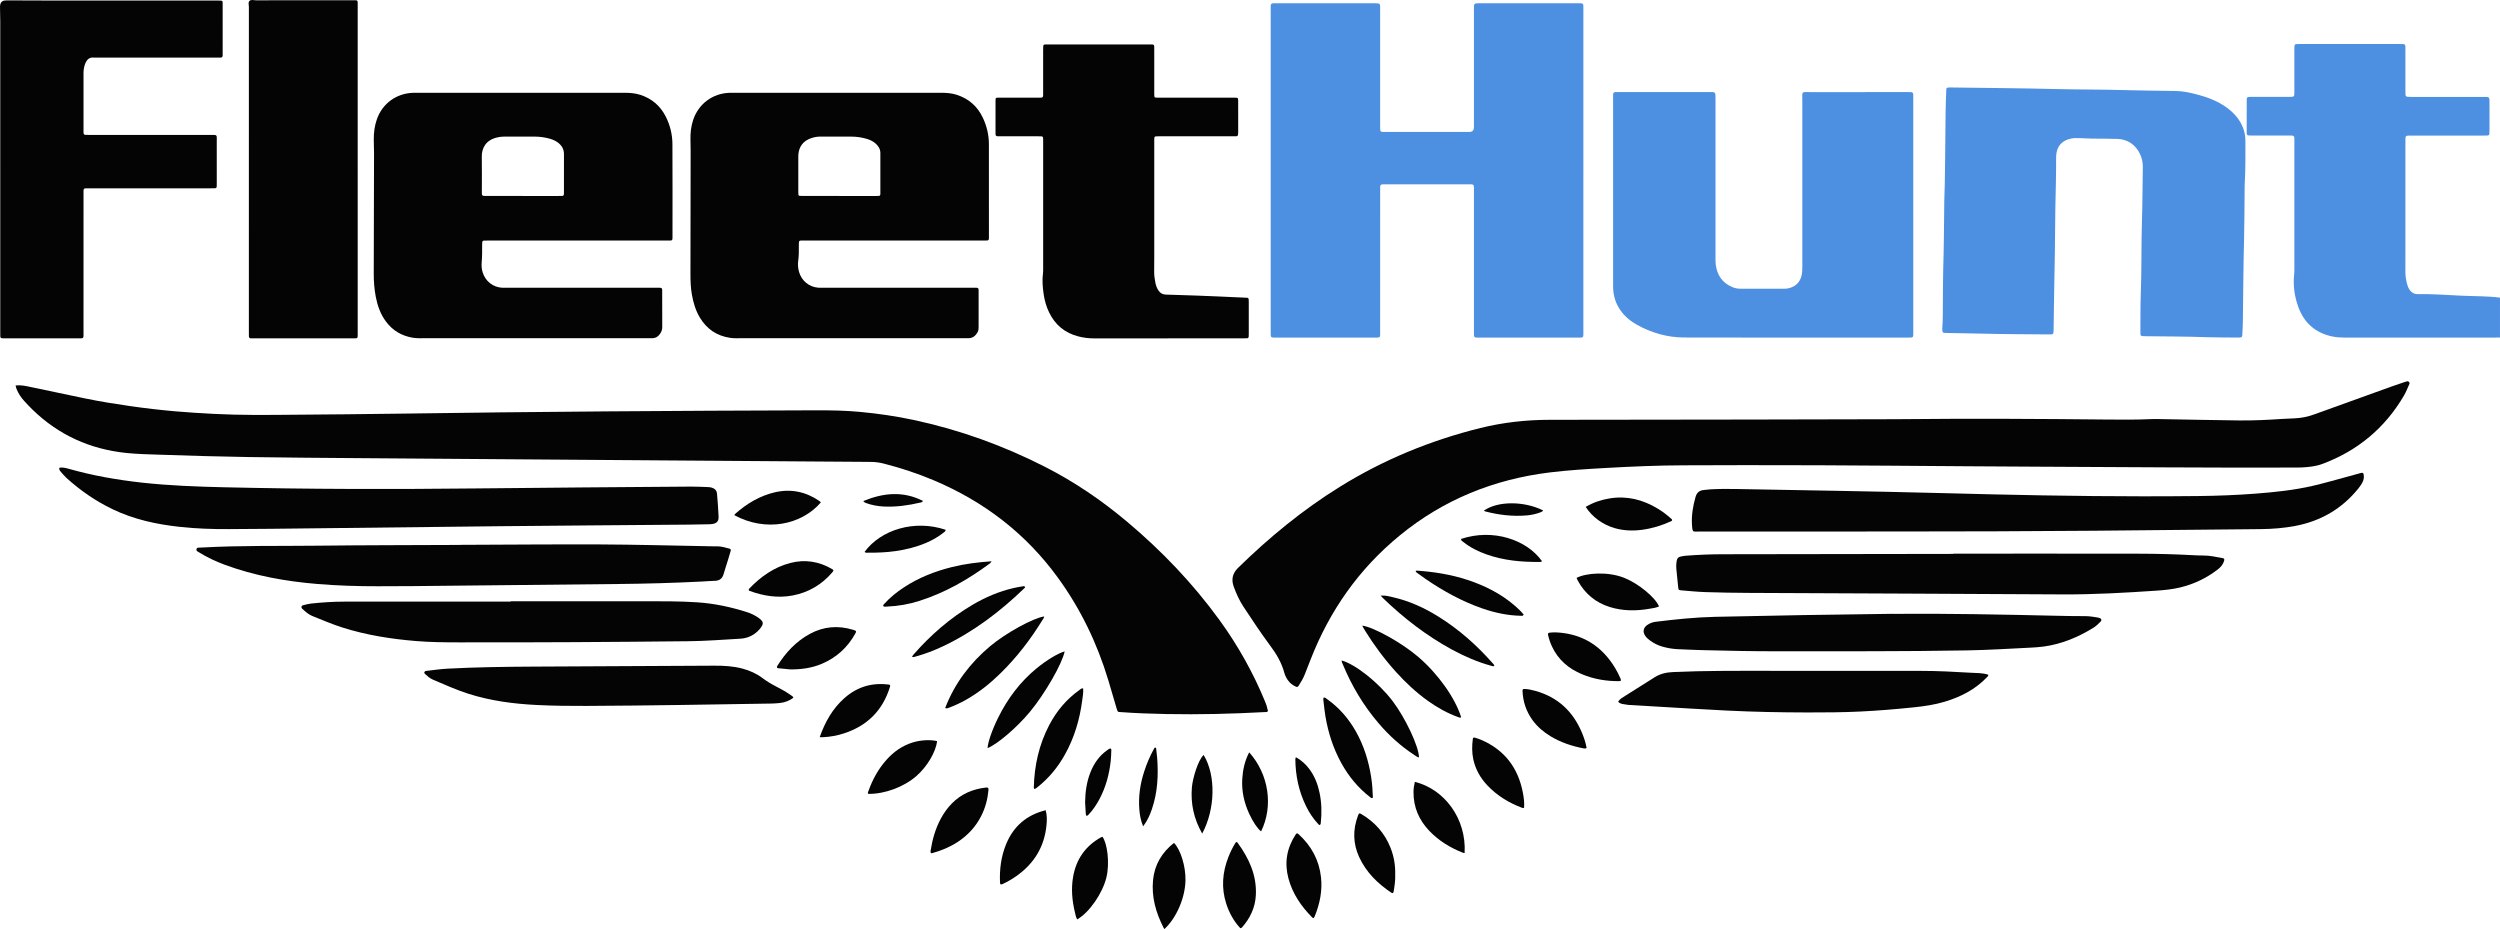 <?xml version="1.0" encoding="UTF-8"?>
<svg id="Layer_1_Image" data-name="Layer 1 Image" xmlns="http://www.w3.org/2000/svg" viewBox="0 0 2102.65 781.42">
  <defs>
    <style>
      .cls-1 {
        fill: #040404;
      }

      .cls-1, .cls-2 {
        stroke-width: 0px;
      }

      .cls-2 {
        fill: #4d90e1;
      }
    </style>
  </defs>
  <path class="cls-2" d="M2102.65,283.86c-1.76.03-3.52.08-5.28.08-41.6,0-83.2,0-124.8,0-3.68,0-7.32-.18-10.96-.94-14.22-2.99-23.75-11.41-28.64-24.93-3.18-8.8-4.46-17.96-3.45-27.36.19-1.74.18-3.51.18-5.27,0-35.37,0-70.73,0-106.1,0-5.83.35-5.34-5.54-5.35-9.6,0-19.2,0-28.8,0-1.28,0-2.56,0-3.84-.04-1.08-.03-1.82-.5-1.89-1.68-.01-.16-.03-.32-.03-.48,0-9.44-.01-18.88.02-28.32,0-1.46.54-1.89,2.11-1.97,1.12-.06,2.24-.03,3.36-.03,9.44,0,18.88,0,28.32,0,1.12,0,2.24.03,3.36-.01,2.51-.09,2.82-.37,2.9-2.69.05-1.28.02-2.56.02-3.84,0-11.2,0-22.4,0-33.6,0-4.34.03-4.31,4.17-4.31,28.32,0,56.64,0,84.96,0,4.31,0,4.28,0,4.28,4.2,0,11.84,0,23.68,0,35.53,0,4.74-.17,4.75,4.73,4.75,20-.02,40,0,60,0,6.35,0,5.99-.37,5.98,5.99,0,7.04,0,14.08,0,21.12,0,1.28-.03,2.56-.09,3.84-.05.93-.65,1.47-1.53,1.52-1.44.08-2.88.07-4.32.07-19.84,0-39.68,0-59.52,0-5.61,0-5.25-.28-5.25,5.17,0,32.48,0,64.97,0,97.45,0,4.16-.06,8.32-.03,12.48.03,3.7.69,7.31,1.76,10.85.47,1.54,1.15,2.99,2.15,4.26,1.57,1.98,3.53,3.16,6.17,3.11,12.49-.22,24.94.77,37.39,1.34,10.69.49,21.44.25,32.09,1.61v33.61Z"/>
  <path class="cls-2" d="M1331.71,143.61c0,44.8,0,89.61,0,134.41,0,6.54.65,5.91-5.9,5.92-26.88.02-53.76.01-80.63,0-5.93,0-5.51.48-5.51-5.36,0-39.2,0-78.41,0-117.61,0-6.55.65-5.92-5.89-5.93-22.4-.02-44.8-.02-67.19,0-6.47,0-5.79-.59-5.79,6.03-.02,38.88,0,77.77-.02,116.65,0,6.93.78,6.22-6.08,6.22-26.72.02-53.44.01-80.15,0-6.35,0-5.81.53-5.81-5.54,0-90.09,0-180.17,0-270.26,0-5.76-.44-5.4,5.49-5.4,26.88,0,53.76,0,80.63,0,6.51,0,5.92-.21,5.92,6.04,0,32.16,0,64.32,0,96.49,0,6.29-.49,5.69,5.66,5.69,22.56.01,45.12,0,67.67,0,.64,0,1.28,0,1.92,0q3.57-.07,3.64-3.87c.02-1.12,0-2.24,0-3.36,0-31.68,0-63.36,0-95.05,0-6.19-.51-5.94,6.03-5.94,26.88,0,53.76,0,80.63,0,5.91,0,5.39-.32,5.39,5.5,0,45.12,0,90.25,0,135.37Z"/>
  <path class="cls-1" d="M13.12,324.19c4.66-.5,8.56.45,12.45,1.26,15.33,3.19,30.64,6.47,45.98,9.65,12.68,2.63,25.47,4.65,38.28,6.5,12.51,1.8,25.06,3.25,37.64,4.35,10.83.95,21.7,1.59,32.56,2.16,22.38,1.18,44.79.91,67.18.71,29.12-.25,58.24-.46,87.35-.89,117.11-1.72,234.22-2.48,351.34-2.83,12.64-.04,25.28.16,37.88,1.37,14.97,1.43,29.85,3.57,44.55,6.72,38.65,8.27,75.54,21.55,110.73,39.52,24.74,12.63,47.59,28.18,68.84,46.05,29.15,24.5,55.3,51.84,77.72,82.68,15.58,21.44,28.43,44.4,38.5,68.92.42,1.03.85,2.07,1.16,3.14.45,1.52.8,3.08,1.17,4.51-.72,1.13-1.74.84-2.62.89-27.65,1.5-55.32,2.19-83,1.65-12.63-.25-25.27-.67-37.88-1.61-2.7-.2-2.82.26-3.84-3.19-2.32-7.81-4.55-15.65-6.9-23.45-9.39-31.19-23.34-60.16-42.52-86.52-27.03-37.16-62.19-64.02-104.4-81.84-13.57-5.72-27.51-10.32-41.78-13.97-3.42-.87-6.89-1.43-10.43-1.46-2.4-.02-4.8-.06-7.2-.07-55.68-.4-111.36-.8-167.03-1.21-84.64-.62-169.27-1.23-253.91-1.88-32-.25-64-.44-95.99-.95-24.95-.4-49.91-1.11-74.85-1.98-9.26-.32-18.54-.49-27.79-1.44-30.5-3.16-56.94-15.03-78.98-36.47-2.52-2.45-4.93-5.03-7.29-7.64-2.59-2.87-4.64-6.11-6.11-9.7-.35-.86-.51-1.8-.84-3Z"/>
  <path class="cls-1" d="M1590.7,352.6c70.31-.71,125.02-.31,179.73.24,13.12.13,26.24.26,39.35-.36,2.71-.13,5.44-.02,8.16.03,21.75.37,43.51.85,65.26,1.11,12,.14,23.99-.46,35.96-1.26,3.67-.24,7.35-.36,11.03-.53,5.46-.26,10.73-1.31,15.9-3.19,22.06-8.04,44.17-15.95,66.26-23.88,3.31-1.19,6.65-2.28,9.98-3.4.75-.25,1.51-.52,2.29-.68,1.1-.22,2.33,1.1,1.88,2.1-1.49,3.36-2.82,6.82-4.66,9.98-15.97,27.26-38.87,46.3-68.42,57.38-5.6,2.1-11.5,2.71-17.42,3.01-2.55.13-5.12.09-7.68.1-70.55.26-141.1-.43-211.65-.72-83.03-.34-166.05-1.44-249.08-1.31-17.12.03-34.24.09-51.35.14-21.92.06-43.82,1.01-65.7,2.24-15.65.88-31.3,1.83-46.86,3.72-47.14,5.75-89.58,22.85-126.45,53.08-34.29,28.11-58.92,63.19-74.98,104.41-1.62,4.17-3.21,8.35-4.89,12.5-1.38,3.42-3.26,6.58-5.26,9.67-.51.79-1.23.96-2.06.6-2.86-1.22-5.22-3.07-6.98-5.66-1.27-1.86-2.27-3.87-2.86-6.04-2.24-8.32-6.49-15.6-11.58-22.45-8.02-10.78-15.42-21.99-22.83-33.2-3.47-5.25-5.98-10.93-8.13-16.78-2.19-5.96-1.09-11.23,3.57-15.79,26.26-25.71,54.51-48.92,85.79-68.31,36.7-22.75,76.15-38.97,118.02-49.35,19.18-4.75,38.68-6.9,58.44-6.92,55.99-.03,111.98-.13,167.98-.22,44.95-.08,89.91-.2,119.27-.27Z"/>
  <path class="cls-1" d="M449.88,284.43c-30.24,0-60.48,0-90.72,0-3.99,0-7.97.29-11.97-.37-9.46-1.58-17.06-6.1-22.73-13.83-4.54-6.19-7.01-13.24-8.43-20.7-1.23-6.46-1.71-13-1.69-19.57.09-33.61.19-67.21.25-100.82,0-3.84-.16-7.67-.22-11.51-.08-5.96.67-11.82,2.66-17.46,4.63-13.09,16.3-21.61,30.21-22.1,1.28-.04,2.56-.01,3.84-.01,58.08,0,116.17,0,174.25-.02,4.51,0,8.95.34,13.26,1.74,9.6,3.12,16.72,9.17,21.3,18.18,3.68,7.25,5.61,15.03,5.66,23.1.15,26.08.06,52.17.06,78.26,0,.48-.01.96-.03,1.44-.02.93-.48,1.49-1.42,1.52-1.44.04-2.88.05-4.32.05-49.12,0-98.24,0-147.37,0-.96,0-1.92,0-2.88,0-3.97-.02-4.09-.24-4.08,3.82.02,4.8.05,9.59-.38,14.39-.25,2.86-.06,5.73.82,8.54,2.31,7.38,8.53,12.4,16.19,12.91,1.43.09,2.88.03,4.32.03,41.6,0,83.2,0,124.81,0,6.5,0,5.64-.62,5.67,5.56.04,9.12-.04,18.24.05,27.37.02,2.2-.6,4.04-1.84,5.8-1.69,2.4-3.86,3.76-6.85,3.69-1.28-.03-2.56,0-3.84,0-31.52,0-63.04,0-94.56,0ZM439.82,164.83c9.74,0,19.48,0,29.22,0,1.28,0,2.55,0,3.83-.06.94-.04,1.39-.62,1.41-1.54.02-.48.03-.96.03-1.44,0-10.7-.03-21.4.02-32.1.02-4.2-1.83-7.34-5.08-9.78-1.94-1.45-4.12-2.44-6.43-3.12-4.31-1.27-8.73-1.89-13.22-1.9-8.46-.01-16.93,0-25.39-.02-2.09,0-4.12.28-6.16.75-9.61,2.22-12.94,9.2-12.83,16.07.16,9.9.04,19.8.04,29.7,0,.8-.04,1.61.13,2.38.08.36.56.85.91.9,1.1.14,2.23.13,3.34.13,10.06,0,20.12,0,30.18,0Z"/>
  <path class="cls-1" d="M715.88,284.43c-30.24,0-60.47,0-90.71-.01-3.67,0-7.32.29-11.01-.26-11.37-1.68-19.87-7.48-25.69-17.32-3.46-5.86-5.34-12.27-6.53-18.92-1.08-6.01-1.24-12.08-1.23-18.17.06-34.4.11-68.8.15-103.2,0-3.04-.07-6.08-.14-9.12-.13-5.64.48-11.18,2.27-16.55,4.54-13.58,16.35-22.38,30.66-22.82.96-.03,1.92,0,2.88,0,58.39,0,116.78,0,175.17-.02,4.35,0,8.64.33,12.79,1.64,10.16,3.21,17.55,9.67,22.1,19.27,3.33,7.02,5.11,14.48,5.13,22.26.06,26.08.03,52.16.02,78.24,0,.64.04,1.31-.13,1.9-.11.36-.59.84-.94.87-1.43.12-2.87.1-4.31.1-49.11,0-98.23,0-147.34,0-.96,0-1.92,0-2.88,0-4.31,0-4.26-.41-4.27,4.06,0,4.31.11,8.61-.52,12.92-.46,3.16-.19,6.37.73,9.5,2.15,7.35,8.38,12.55,15.99,13.16,1.43.11,2.88.05,4.32.05,41.75,0,83.51,0,125.26,0,6.09,0,5.41-.68,5.42,5.32.02,9.12.01,18.24,0,27.36,0,1.59.02,3.13-.83,4.64-1.88,3.36-4.43,5.39-8.47,5.11-1.11-.08-2.24,0-3.36,0-31.52,0-63.03,0-94.55,0ZM705.9,164.83c9.76,0,19.52,0,29.28,0,1.12,0,2.24.03,3.36-.02,1.59-.06,1.89-.33,1.9-2.03.02-11.36,0-22.72,0-34.08,0-3.29-1.57-5.8-3.91-7.91-2.18-1.97-4.78-3.19-7.57-4.01-4.17-1.23-8.43-1.86-12.77-1.87-8.64-.03-17.28,0-25.92-.04-2.76-.01-5.43.44-8.01,1.32-6.58,2.24-10.21,6.86-10.8,13.81-.07.8-.05,1.6-.05,2.4,0,9.6,0,19.2,0,28.8,0,.8,0,1.6.09,2.39.08.71.58,1.12,1.28,1.15,1.28.06,2.56.07,3.83.07,9.76,0,19.52,0,29.28,0Z"/>
  <path class="cls-2" d="M1609.19,180.82v95.52c0,.96,0,1.92,0,2.88,0,4.85.26,4.72-4.71,4.72-62.71,0-125.42.11-188.13-.09-13.94-.05-27.18-3.83-39.43-10.62-5.51-3.05-10.32-6.98-13.99-12.19-3.99-5.66-5.94-11.98-6.19-18.86-.06-1.76-.02-3.52-.02-5.28,0-51.04,0-102.08,0-153.12,0-7.17-.81-6.34,6.43-6.34,24.64-.03,49.27-.01,73.91,0,5.85,0,5.79-.51,5.79,5.7-.01,44.16,0,88.32,0,132.48,0,2.24-.1,4.5.17,6.71,1.08,8.94,5.45,15.55,13.95,19.12,2.09.88,4.26,1.36,6.53,1.36,12.48,0,24.96,0,37.43,0,.96,0,1.93-.06,2.86-.26,5.83-1.21,9.75-4.51,11.33-10.39.67-2.5.73-5.04.73-7.61-.01-46.56-.03-93.12,0-139.68,0-8.6-1.18-7.39,7.29-7.41,26.88-.05,53.75-.02,80.63-.02,5.83,0,5.4-.44,5.4,5.47,0,32.64,0,65.28,0,97.92Z"/>
  <path class="cls-2" d="M1635.23,170.27c.82-20.6.73-47.64,1.12-74.67.09-6.56.34-13.11.56-19.66.06-1.96.4-2.27,2.22-2.35,1.12-.05,2.24-.02,3.36,0,28.63.4,57.26.56,85.88,1.29,19.03.49,38.07.32,57.09.87,14.87.43,29.74.54,44.61.78,6.1.1,12.06,1.44,17.93,2.98,8.86,2.32,17.35,5.56,24.86,11,3.26,2.37,6.18,5.09,8.67,8.24,4.61,5.85,7.03,12.56,7,19.99-.04,11.83.17,23.68-.58,35.5-.1,1.6-.07,3.2-.09,4.8-.14,13.76-.09,27.52-.45,41.28-.62,23.67-.72,47.35-1.04,71.02-.05,3.52-.29,7.03-.48,10.54-.09,1.53-.51,1.92-2.09,1.99-1.12.05-2.24.02-3.36.01-7.84-.07-15.68.02-23.51-.26-17.59-.62-35.18-.64-52.77-.84-.8,0-1.6-.04-2.39-.11-.93-.07-1.46-.65-1.52-1.53-.08-1.28-.06-2.56-.05-3.84.09-9.92-.04-19.85.33-29.76.77-20.79.35-41.59,1-62.38.46-14.71.45-29.43.71-44.14.09-5.44-1.27-10.45-4.36-14.94-4.11-5.95-9.89-9-17.03-9.25-7.03-.25-14.08-.14-21.11-.26-3.67-.06-7.35-.29-11.02-.4-2.23-.07-4.44-.12-6.68.33-7.89,1.59-12.25,6.52-12.68,14.58-.05.96-.03,1.92-.04,2.88-.06,6.72,0,13.44-.2,20.16-.75,25.91-.57,51.83-1.2,77.74-.37,15.03-.43,30.07-.7,45.1-.08,4.31-.09,4.35-4.22,4.31-18.08-.17-36.16-.16-54.23-.63-10.39-.27-20.79-.39-31.18-.59-.8-.01-1.6-.01-2.4-.1-.9-.1-1.42-.69-1.55-1.55-.1-.63-.13-1.28-.08-1.91.66-7.82.38-15.67.51-23.5.16-9.12.02-18.24.31-27.36.52-16.31.64-32.63.87-55.37Z"/>
  <path class="cls-1" d="M.22,143.95c0-42.07,0-84.15,0-126.22,0-3.68-.15-7.35-.2-11.03-.01-.95-.02-1.94.18-2.86C.59,1.94,1.77.74,3.74.45c.79-.11,1.59-.14,2.39-.13,14.23.05,28.47.14,42.7.15,44.15.02,88.29,0,132.44,0,1.28,0,2.56-.03,3.84.01,1.95.06,2.16.24,2.16,2.27.02,14.4.01,28.8.01,43.19,0,.32,0,.64-.03.96-.07.91-.52,1.48-1.46,1.52-1.12.04-2.24.05-3.36.05-33.75,0-67.5,0-101.25,0-.64,0-1.29.06-1.92-.02-3.53-.46-6.15.99-7.8,5.61-.86,2.41-1.22,4.96-1.22,7.54.01,16.32,0,32.63,0,48.95,0,.48-.01.96.03,1.44.08.95.66,1.41,1.56,1.44,1.44.04,2.88.06,4.32.06,33.27,0,66.54,0,99.81.01,7.39,0,6.3-.84,6.34,6.36.05,11.04.01,22.08.01,33.11,0,1.28-.02,2.56-.03,3.84-.01.98-.63,1.47-1.49,1.52-1.43.09-2.88.05-4.32.05-33.59,0-67.18,0-100.77,0-6.15,0-5.44-.57-5.45,5.3-.01,38.39,0,76.79-.02,115.18,0,6.43.73,5.68-5.53,5.69-19.67.02-39.35,0-59.02,0-1.12,0-2.24.03-3.36-.02-1.64-.07-2.02-.4-2.08-1.92-.05-1.44-.02-2.88-.02-4.32,0-44.79,0-89.59,0-134.38Z"/>
  <path class="cls-1" d="M982.26,284.59c-20.8,0-41.59,0-62.39,0-4.34,0-8.61-.55-12.81-1.62-11.4-2.9-19.61-9.67-24.72-20.26-2.31-4.8-3.77-9.87-4.53-15.09-.85-5.86-1.4-11.76-.6-17.69.19-1.42.15-2.87.15-4.31,0-35.36,0-70.71,0-106.07,0-1.12-.02-2.24-.03-3.36-.01-.97-.59-1.47-1.48-1.53-1.28-.08-2.56-.04-3.84-.04-9.76,0-19.52,0-29.27,0-1.28,0-2.56,0-3.84-.04-.92-.02-1.46-.5-1.57-1.43-.04-.32-.04-.64-.04-.96,0-9.28-.01-18.56.01-27.84,0-2.05.14-2.2,2.21-2.2,10.72-.03,21.44,0,32.15-.02,6.35-.02,5.67.75,5.68-5.55.02-11.36,0-22.72,0-34.08,0-1.28,0-2.56.09-3.83.05-.69.52-1.15,1.22-1.24.63-.08,1.28-.06,1.92-.06,28.95,0,57.91,0,86.86,0,.64,0,1.28.02,1.92.05,1,.04,1.39.69,1.42,1.57.05,1.28.03,2.56.03,3.84,0,11.2,0,22.4,0,33.6,0,.96-.02,1.92,0,2.88.06,2.72.11,2.77,2.61,2.83,1.12.03,2.24,0,3.36,0,19.52,0,39.03,0,58.55,0,1.12,0,2.24-.02,3.36,0,2.53.06,2.69.17,2.7,2.75.03,8.96,0,17.92.02,26.88,0,2.83-.8,2.87-2.68,2.85-1.12-.02-2.24,0-3.36,0-19.52,0-39.03,0-58.55,0-1.28,0-2.56-.03-3.84.02-1.9.07-2.11.29-2.16,2.29-.03,1.28-.01,2.56-.01,3.84,0,32,0,64,0,95.99,0,3.84-.02,7.68-.07,11.52-.05,3.22.4,6.39,1.02,9.52.47,2.36,1.28,4.62,2.66,6.63,1.45,2.12,3.39,3.26,6.02,3.33,8.95.25,17.9.51,26.84.86,12.94.51,25.89,1.11,38.83,1.67.96.04,1.92.08,2.87.16.71.06,1.16.48,1.23,1.21.06.63.09,1.27.09,1.91,0,9.28,0,18.56,0,27.84,0,.64-.03,1.28-.1,1.91-.08.73-.56,1.14-1.27,1.17-1.44.06-2.88.08-4.31.08-20.8,0-41.59,0-62.39,0Z"/>
  <path class="cls-1" d="M300.85,142.23c0,45.28,0,90.56,0,135.84,0,1.28.03,2.56,0,3.84-.07,2.49-.2,2.66-2.79,2.66-8.48.03-16.96.01-25.44.01-19.2,0-38.4,0-57.59,0-1.28,0-2.56-.02-3.84,0-1.15.01-1.81-.5-1.85-1.67-.04-1.28-.03-2.56-.03-3.84,0-17.92,0-35.84,0-53.76,0-73.12,0-146.24.02-219.37,0-1.72-.75-3.83.42-5.1,1.36-1.47,3.62-.59,5.47-.59,26.56-.05,53.11-.03,79.67-.03,1.44,0,2.88.03,4.32.01,1.27-.02,1.64.7,1.63,1.82-.01,1.44,0,2.88,0,4.32,0,45.28,0,90.56,0,135.84Z"/>
  <path class="cls-1" d="M1424.09,446.79c-.92-1.59-.9-3.36-1.02-5.1-.55-8.08.76-15.92,2.97-23.67.99-3.47,3.06-5.5,6.7-5.86,1.75-.17,3.49-.45,5.24-.56,7.19-.42,14.38-.47,21.58-.33,27.67.55,55.34.95,83,1.49,30.55.6,61.09,1.15,91.63,1.98,56.13,1.52,112.26,2.66,168.41,2.69,15.36,0,30.71-.07,46.07-.23,16.16-.18,32.31-.79,48.41-2.03,16.1-1.23,32.18-2.9,47.95-6.52,9.02-2.07,17.92-4.68,26.87-7.07,4.63-1.24,9.24-2.55,13.86-3.81,1.43-.39,2,.04,2.25,1.48.43,2.48-.09,4.81-1.3,6.93-.94,1.66-2.05,3.24-3.25,4.73-13.73,16.99-31.44,27.3-52.84,31.4-9.61,1.84-19.33,2.61-29.1,2.71-46.71.49-93.41.95-140.12,1.36-110.85.97-221.7.51-332.56.68-1.58,0-3.2.27-4.77-.29Z"/>
  <path class="cls-1" d="M49.93,393.38c2.54-.43,4.98.11,7.45.8,10.16,2.85,20.41,5.28,30.79,7.18,10.38,1.9,20.81,3.42,31.3,4.57,22.92,2.51,45.92,3.35,68.95,3.89,70.69,1.65,141.39,1.77,212.1.98,60.14-.67,120.29-1.07,180.43-1.54,4.95-.04,9.91.25,14.87.43.95.03,1.92.18,2.83.45,2.55.74,4.18,2.45,4.4,5.1.54,6.37,1.06,12.75,1.32,19.14.17,4.12-1.53,5.84-5.55,6.38-1.26.17-2.55.19-3.83.21-5.44.11-10.88.23-16.31.27-52.95.45-105.89.8-158.84,1.34-64.14.65-128.28,1.46-192.42,2.18-11.68.13-23.35.19-35.03.25-13.77.08-27.52-.4-41.2-1.89-19.64-2.13-38.77-6.28-56.73-14.94-14.08-6.79-26.78-15.58-38.37-26.02-1.89-1.7-3.5-3.72-5.2-5.63-.75-.84-1.33-1.8-.95-3.16Z"/>
  <path class="cls-1" d="M1643.02,465.65c51.82,0,103.64-.06,155.46.04,15.19.03,30.38.41,45.56,1.23,2.87.15,5.76.32,8.63.29,5.65-.07,11.11,1.18,16.61,2.17,1.46.26,1.73.92,1.31,2.38-.89,3.06-2.87,5.29-5.33,7.19-9.5,7.33-20.09,12.38-31.76,15.17-6.4,1.53-12.92,2.2-19.46,2.64-26.65,1.8-53.29,3.34-80.03,3.17-87.64-.54-175.29-.82-262.94-1.26-12.15-.06-24.31-.26-36.46-.66-6.86-.22-13.72-.91-20.57-1.49-2.27-.19-2.36-.4-2.59-2.62-.52-4.93-1.03-9.86-1.5-14.79-.24-2.56-.19-5.11.3-7.65.34-1.76,1.29-2.92,3.04-3.3,1.56-.34,3.14-.66,4.72-.78,10.21-.77,20.42-1.21,30.67-1.22,64.78-.05,129.55-.19,194.33-.3v-.22Z"/>
  <path class="cls-1" d="M386.42,458.25c39.5-.14,79-.51,118.5-.35,29.26.12,58.52.94,87.78,1.45,3.36.06,6.72.22,10.07.14,3.76-.09,7.25,1,10.8,1.96,1.01.27,1.24.97,1,1.8-.73,2.61-1.52,5.21-2.32,7.81-1.22,3.97-2.55,7.9-3.69,11.89-1.08,3.77-3.52,5.46-7.37,5.56-3.67.09-7.34.42-11.02.6-23.48,1.19-46.97,1.85-70.49,2.07-57.25.54-114.5,1.19-171.75,1.77-10.07.1-20.15.1-30.23.12-16.96.03-33.9-.51-50.8-1.91-26.69-2.21-52.88-6.91-78.11-16.25-7.52-2.79-14.71-6.21-21.52-10.43-.41-.25-.82-.49-1.23-.74-.8-.48-.98-1.2-.74-2.05.19-.69.72-1.02,1.4-1.06,1.28-.08,2.56-.1,3.83-.17,31.96-1.75,63.95-1.13,95.93-1.5,39.98-.46,79.96-.45,119.94-.64,0-.03,0-.06,0-.09Z"/>
  <path class="cls-1" d="M429.57,505.68c37.11,0,74.23-.02,111.34,0,15.2.01,30.4-.1,45.58.91,14.42.96,28.46,3.98,42.21,8.4,3.22,1.04,6.19,2.59,9,4.44,1.05.69,2.02,1.56,2.88,2.49,1.08,1.17,1.22,2.64.51,4.02-.58,1.13-1.32,2.2-2.14,3.16-4.29,4.98-9.83,7.71-16.31,8.08-14.53.83-29.05,1.97-43.61,2.13-64.63.68-129.26,1.09-193.89.96-11.68-.02-23.36-.14-35-1.09-21.08-1.73-41.89-4.96-62.11-11.39-8.69-2.76-17.06-6.36-25.5-9.76-3.34-1.35-5.88-3.82-8.48-6.18-.91-.83-.56-2.41.61-2.72,2.31-.6,4.65-1.25,7.01-1.51,9.23-.98,18.49-1.6,27.77-1.61,46.71-.03,93.42-.01,140.14-.01v-.34Z"/>
  <path class="cls-1" d="M1591.78,516.29c46.23-.39,92.44.57,138.65,1.62,7.83.18,15.67.3,23.51.3,3.55,0,7,.63,10.47,1.17.62.1,1.24.31,1.83.55,1.16.46,1.53,1.84.65,2.72-1.91,1.93-3.82,3.87-6.16,5.31-12.92,7.98-26.69,13.75-41.82,15.82-3.95.54-7.96.78-11.95.98-17.41.87-34.81,1.94-52.24,2.26-53.26.95-106.52.7-159.78.75-21.12.02-42.22-.42-63.33-.97-6.87-.18-13.74-.52-20.62-.8-4.33-.18-8.58-.96-12.75-2.12-3.88-1.08-7.42-2.92-10.67-5.31-1.42-1.05-2.74-2.21-3.76-3.67-2.36-3.35-1.79-6.83,1.53-9.18,2.12-1.5,4.49-2.43,7.08-2.75,16.66-2.05,33.33-3.8,50.16-4.18,49.73-1.11,99.46-1.96,149.2-2.53Z"/>
  <path class="cls-1" d="M1672.24,567.48c.13,1.26-.66,1.67-1.19,2.21-9.79,10.21-21.91,16.41-35.28,20.45-8.46,2.55-17.15,3.83-25.9,4.74-15.12,1.57-30.26,2.84-45.44,3.57-14.71.7-29.43.79-44.15.77-22.56-.04-45.12-.47-67.65-1.58-19.81-.97-39.61-2.23-59.41-3.38-7.19-.41-14.37-.86-21.56-1.29-.96-.06-1.94,0-2.87-.2-2.7-.61-5.72-.27-7.86-2.58,1.35-2.29,3.66-3.48,5.77-4.83,8.21-5.26,16.54-10.34,24.74-15.61,4.73-3.04,9.87-4.24,15.43-4.49,26.38-1.23,52.79-1.04,79.18-1.05,43.2,0,86.4.06,129.6.05,14.09,0,28.14.73,42.2,1.57,4.78.29,9.62.05,14.39,1.65Z"/>
  <path class="cls-1" d="M667.26,586.92c-3.51,2.54-7.34,3.99-11.58,4.37-2.07.18-4.14.39-6.22.43-52.12.84-104.25,1.75-156.38,2-13.92.07-27.83-.09-41.72-.78-19.53-.97-38.82-3.52-57.54-9.48-10.21-3.25-19.95-7.72-29.8-11.88-2.55-1.08-4.55-2.95-6.57-4.76-.46-.41-.81-1.07-.43-1.7.22-.36.69-.74,1.08-.79,6.03-.69,12.05-1.61,18.11-1.94,23.96-1.28,47.94-1.6,71.93-1.73,50.85-.29,101.7-.55,152.55-.79,8-.04,15.98.36,23.78,2.46,6.07,1.64,11.76,4.14,16.8,7.93,3.85,2.9,7.94,5.35,12.24,7.5,4.15,2.08,8.14,4.44,11.93,7.11.63.45,1.45.73,1.81,2.04Z"/>
  <path class="cls-1" d="M794.96,595.43c8.04-20.8,21.03-37.89,37.98-52.09,13.21-11.06,36.21-23.63,45.28-24.86-.06,1.17-.83,1.99-1.39,2.9-9.98,16.27-21.52,31.31-35.15,44.7-8.8,8.65-18.36,16.34-29.14,22.45-4.87,2.76-9.93,5.09-15.19,7-.58.21-1.17.52-2.39-.11Z"/>
  <path class="cls-1" d="M1145.89,526.18c10.16,1.61,33.53,14.73,47.12,26.45,16.65,14.36,30.86,34.37,35.9,50.55-.7.73-1.46.35-2.19.08-9.22-3.32-17.71-8.03-25.67-13.72-9.93-7.09-18.78-15.36-26.94-24.4-9.77-10.82-18.44-22.45-26.1-34.84-.67-1.09-1.31-2.19-1.94-3.3-.13-.23-.12-.54-.17-.82Z"/>
  <path class="cls-1" d="M1128.38,555.49c11.69,3.19,31.04,18.63,42.73,33.95,10.91,14.29,22.34,38.63,22.34,47.64-1.63-.34-2.85-1.4-4.16-2.25-11.2-7.32-21-16.22-29.68-26.37-12.69-14.82-22.61-31.35-30.08-49.35-.46-1.11-1.14-2.22-1.14-3.61Z"/>
  <path class="cls-1" d="M830.63,629.24c.13-4.73,3.71-15.17,8.84-25.56,7.97-16.12,18.53-30.24,32.5-41.68,8.42-6.9,18.12-12.72,23.49-14.13-2.27,10.65-16.48,35.38-29.13,50.7-10.86,13.15-27.01,27.02-35.7,30.67Z"/>
  <path class="cls-1" d="M1113.22,586.74c1.43-.27,2.17.71,3.04,1.33,10.21,7.24,18.16,16.5,24.26,27.37,6.63,11.83,10.57,24.57,12.68,37.92.93,5.85,1.31,11.73,1.49,17.55-.98.75-1.58.11-2.19-.35-10.16-7.8-18.13-17.47-24.31-28.65-6.78-12.27-11.04-25.42-13.39-39.2-.7-4.09-1.12-8.22-1.6-12.34-.14-1.2-.42-2.45.02-3.62Z"/>
  <path class="cls-1" d="M911,579.05c.31,3.47-.39,6.93-.84,10.35-2.09,15.83-6.56,30.93-14.33,44.95-5.97,10.75-13.61,20.12-23.29,27.75-.5.4-1,.8-1.53,1.15-.25.16-.57.22-.85.32-.54-.2-.67-.67-.66-1.15.43-18.49,4.35-36.14,12.97-52.6,6.18-11.81,14.54-21.78,25.45-29.53.87-.61,1.6-1.64,3.09-1.25Z"/>
  <path class="cls-1" d="M1161.19,500.94c4.1-.32,7.17.65,10.24,1.34,13.71,3.09,26.32,8.83,38.21,16.22,17.26,10.72,32.3,24.04,45.72,39.23.61.69,1.46,1.3,1.41,2.4-.96.51-1.83.04-2.73-.21-11.45-3.17-22.29-7.84-32.71-13.5-21.37-11.61-40.44-26.31-57.92-43.14-.55-.53-1.06-1.11-2.22-2.34Z"/>
  <path class="cls-1" d="M766.99,552.36c.55-.78.86-1.32,1.27-1.78,14.45-16.46,30.74-30.76,49.67-41.89,10.8-6.35,22.22-11.27,34.47-14.09,2.33-.54,4.69-.98,7.06-1.34.85-.13,1.82-.57,2.61.22.25.84-.45,1.17-.86,1.57-20.29,19.52-42.5,36.37-68.06,48.5-7.52,3.57-15.28,6.5-23.31,8.72-.77.21-1.51.55-2.85.09Z"/>
  <path class="cls-1" d="M1363.12,572.63c-.39.08-.84.25-1.28.25-10.81.11-21.29-1.65-31.28-5.81-11.31-4.7-20.1-12.21-25.33-23.5-1.41-3.05-2.47-6.22-3.22-9.49-.28-1.2.15-1.87,1.34-1.97,1.74-.15,3.51-.31,5.25-.24,18.42.8,33.53,8.18,44.93,22.81,3.74,4.8,6.78,10.03,9.22,15.61.32.73.74,1.42.37,2.34Z"/>
  <path class="cls-1" d="M690.32,422.65c-16.36,18.93-46.35,24.97-72.73,10.63.26-.38.46-.84.79-1.13,9.71-8.58,20.53-15.12,33.29-18.09,13.53-3.15,25.95-.54,37.37,7.24.39.27.72.62,1.06.96.1.1.15.26.22.4Z"/>
  <path class="cls-1" d="M783.01,717.49c-.53-.72-.39-1.53-.26-2.31,1.47-9.21,3.96-18.09,8.37-26.37,2.57-4.83,5.69-9.26,9.54-13.15,7.87-7.96,17.55-12.03,28.54-13.28,1.79-.2,2.32.3,2.16,2.14-.7,7.72-2.66,15.08-6.22,22-4.57,8.88-11.12,15.97-19.41,21.45-6.73,4.45-14.09,7.48-21.84,9.62-.26.07-.58-.07-.88-.11Z"/>
  <path class="cls-1" d="M1333.67,426.33c6.42-3.81,13.05-5.97,20.03-7.12,14.71-2.42,28.18,1.03,40.73,8.68,4.1,2.5,7.9,5.4,11.45,8.64.75.68.62,1.39-.33,1.83-7.87,3.63-16.07,6.12-24.68,7.26-7.69,1.01-15.28.72-22.77-1.41-9.96-2.83-19.01-9.4-24.43-17.89Z"/>
  <path class="cls-1" d="M664.31,562.97c-3.64-.34-6.66-.6-9.68-.93-1.26-.14-1.56-.87-.84-2.02,6.99-11.14,15.68-20.58,27.38-26.91,11.55-6.25,23.65-7.24,36.18-3.46.46.14.92.27,1.37.44,1.43.54,1.6.99.78,2.5-6.44,11.78-15.81,20.38-28.14,25.65-8.82,3.77-18.13,4.91-27.04,4.74Z"/>
  <path class="cls-1" d="M905.99,773.28c-1.11-1.78-1.4-3.82-1.88-5.8-2.4-9.89-3.32-19.85-1.57-29.97,2.56-14.8,10.3-25.94,23.44-33.27.39-.22.85-.33,1.25-.48,3.92,5.08,6.41,22.06,3.24,34.55-3.36,13.26-14.19,29.05-24.49,34.97Z"/>
  <path class="cls-1" d="M629.64,496.23c.14-.33.22-.85.52-1.16,9.69-10.09,20.78-17.99,34.51-21.57,12.37-3.22,24.08-1.34,35.1,5.07,1.44.84,1.54,1.3.44,2.58-8.91,10.49-20.1,17.15-33.64,19.71-12.46,2.35-24.49.38-36.25-3.92-.24-.09-.39-.41-.68-.72Z"/>
  <path class="cls-1" d="M1189.98,657.59c24.74,6.09,43.48,30.83,41.85,59.83-.45-.05-.93-.01-1.33-.17-10.68-4.18-20.3-10.03-28.28-18.36-8.78-9.16-13.48-20.02-13.37-32.82.02-2.88.46-5.69,1.13-8.49Z"/>
  <path class="cls-1" d="M1043.14,780.64c-5.55-5.98-9.42-13.05-11.9-20.89-4.18-13.19-3.08-26.15,1.9-38.91,1.57-4.02,3.47-7.88,5.71-11.58.8-1.32,1.36-1.42,2.14-.34,9.5,13.08,16.08,27.21,15.26,43.87-.52,10.47-4.76,19.41-11.62,27.2-.2.23-.51.36-.79.51-.14.07-.31.07-.7.15Z"/>
  <path class="cls-1" d="M1173.46,735.8c.18,4.52-.52,9.27-1.31,14-.23,1.36-.9,1.72-1.94,1.02-11.49-7.69-21.12-17.1-27.01-29.84-5.3-11.47-5.5-23.16-1.06-34.95.82-2.19,1.15-2.34,3.06-1.2,11.22,6.69,19.45,15.97,24.3,28.15,2.88,7.22,4.16,14.74,3.95,22.82Z"/>
  <path class="cls-1" d="M1104.82,772.25c-.49-.27-1-.42-1.31-.74-9.21-9.37-16.47-19.96-19.89-32.83-3.48-13.1-1.36-25.33,6.02-36.67.91-1.4,1.37-1.48,2.61-.35,10.68,9.75,17.21,21.67,18.8,36.16,1.25,11.41-.99,22.26-5.26,32.79-.23.57-.62,1.08-.96,1.65Z"/>
  <path class="cls-1" d="M689.41,620.02c4.61-13.05,10.94-24.16,20.87-32.94,10.94-9.67,23.7-13.25,37.96-11.2.83.94.32,1.67.1,2.38-6.17,19.57-19.2,32.32-38.61,38.59-5.62,1.82-11.44,2.9-17.37,3.17-.78.04-1.57,0-2.95,0Z"/>
  <path class="cls-1" d="M1334.44,629.05c-.85.69-1.67.53-2.43.39-9.8-1.86-19.15-4.94-27.75-10.11-5.95-3.58-11.18-7.98-15.29-13.62-5.32-7.31-8.07-15.53-8.44-24.55-.05-1.32.35-1.73,1.63-1.7,3.06.07,6.03.75,8.95,1.55,19.06,5.22,31.98,17.34,39.48,35.43,1.7,4.09,3.11,8.3,3.84,12.61Z"/>
  <path class="cls-1" d="M1281.82,679.51c-.85,0-1.19.09-1.47-.01-11.22-4.23-21.29-10.29-29.54-19.1-5.8-6.19-9.85-13.34-11.67-21.7-1.24-5.71-1.16-11.43-.42-17.18.12-.93.6-1.48,1.6-1.15,1.82.59,3.68,1.12,5.43,1.88,19.61,8.47,31.04,23.45,35.04,44.27.81,4.22,1.44,8.49,1.03,12.99Z"/>
  <path class="cls-1" d="M879.47,681.43c1.27,4.38,1.08,8.52.69,12.63-1.74,18.17-10.45,32.26-25.25,42.72-3.66,2.59-7.55,4.81-11.59,6.74-1.53.73-2.17.4-2.24-1.11-.5-11.16.87-22.06,5.14-32.43,6.12-14.89,16.98-24.47,33.25-28.55Z"/>
  <path class="cls-1" d="M1395.36,510.02c-2.46,1.19-5.16,1.48-7.78,1.94-11.32,1.99-22.58,2.03-33.68-1.43-12.04-3.75-20.97-11.27-26.96-22.34-.37-.69-.65-1.43-.96-2.14,8.16-4.29,26.38-5.44,39.89-.13,11.73,4.62,26.05,16.13,29.48,24.11Z"/>
  <path class="cls-1" d="M979.33,781.42c-.24-.39-.52-.77-.73-1.19-6.43-12.61-10.23-25.84-8.81-40.14,1.28-12.94,7.48-23.17,17.61-31.17,5.61,5.72,9.89,19.81,9.66,31.47-.29,14.71-7.51,31.59-17.73,41.03Z"/>
  <path class="cls-1" d="M788.15,623.3c-1.02,9.13-8.36,21.51-17.43,29.42-10.55,9.2-26.74,15.2-40.43,14.97-.77-.91-.11-1.74.19-2.57,3.41-9.56,8.22-18.32,14.98-25.94,6.16-6.93,13.48-12.14,22.47-14.82,6.58-1.96,14.42-2.39,20.22-1.06Z"/>
  <path class="cls-1" d="M1190.77,480.1c.37-.06.79-.2,1.2-.17,14.37,1.04,28.53,3.29,42.26,7.8,14.69,4.82,28.29,11.69,40.05,21.89,2.63,2.28,5.13,4.69,7.21,7.29-.6,1.36-1.5,1.01-2.21,1-11.11-.2-21.84-2.48-32.32-6.09-17.18-5.92-32.91-14.62-47.87-24.81-2.51-1.71-4.93-3.53-7.39-5.31-.49-.36-1.13-.66-.94-1.61Z"/>
  <path class="cls-1" d="M834.02,472.07c-.8,1.03-1.01,1.47-1.36,1.72-18.19,13.48-37.62,24.64-59.29,31.56-8.86,2.83-17.95,4.45-27.26,4.81-1.05.04-2.19.39-3.19-.33-.38-.97.38-1.47.88-2.03,4.85-5.37,10.45-9.85,16.47-13.81,12.4-8.15,26.01-13.49,40.35-17.06,10.71-2.67,21.62-4.04,33.4-4.87Z"/>
  <path class="cls-1" d="M1050.64,632.77c16.49,18.36,20.49,45.16,10.01,66.48-2.94-2.23-6.83-7.93-9.99-14.8-4.27-9.28-6.46-19.02-5.85-29.26.46-7.68,2.06-15.12,5.83-22.42Z"/>
  <path class="cls-1" d="M1228.84,453.27c27.01-8.99,55.35.75,68.05,18.7-.42.61-1.07.62-1.7.63-15.24.2-30.26-1.14-44.76-6.25-7.11-2.51-13.81-5.79-19.73-10.53-.82-.66-2.01-1.14-1.86-2.55Z"/>
  <path class="cls-1" d="M795.33,445.58c.04,1.36-1.11,1.87-1.94,2.53-4.5,3.64-9.52,6.38-14.84,8.62-8.13,3.43-16.61,5.53-25.33,6.77-7.6,1.08-15.25,1.4-22.91,1.35-1.07,0-2.26.28-3.16-.65,13.79-18.84,42.18-27.36,68.17-18.63Z"/>
  <path class="cls-1" d="M1011.12,701.09c-7.09-12.47-9.76-25.15-8.68-38.71.61-7.68,5.13-22.99,9.89-27.4,10.47,17.14,9.81,45.57-1.21,66.11Z"/>
  <path class="cls-1" d="M1089.9,636.83c4.69,2.62,8.26,5.93,11.26,9.89,4.52,5.97,7.14,12.79,8.67,20.04,1.79,8.5,1.94,17.1,1,25.73-.05.42-.22.96-.52,1.19-.69.52-1.15-.11-1.57-.56-4.17-4.46-7.53-9.5-10.21-14.97-6.16-12.53-8.97-25.85-9.07-39.77,0-.3.16-.59.44-1.55Z"/>
  <path class="cls-1" d="M912.64,674.62c.14-8.53,1.28-16.86,4.4-24.85,2.97-7.6,7.45-14.06,14.18-18.83.52-.37,1.05-.73,1.59-1.06,1.13-.7,1.93-.35,1.88.89-.11,3.03-.16,6.07-.49,9.08-1.22,11.36-4.13,22.24-9.54,32.36-2.56,4.8-5.61,9.28-9.37,13.24-.3.32-.81.7-1.17.65-.74-.09-.85-.81-.89-1.46-.2-3.34-.41-6.69-.61-10.03Z"/>
  <path class="cls-1" d="M961.44,695.01c-2.05-4.98-2.81-9.52-3.19-14.14-.89-10.98.73-21.66,4.12-32.09,2.08-6.38,4.67-12.56,7.89-18.46.23-.42.41-.88.71-1.24.17-.2.55-.36.79-.32.23.04.58.34.61.56.31,2.54.64,5.07.84,7.62,1.16,14.77.45,29.37-4.37,43.53-1.7,4.99-3.79,9.79-7.41,14.54Z"/>
  <path class="cls-1" d="M726.07,421.41c16.87-6.94,33.44-8.59,50.16-.13-.54,1.33-1.62,1.29-2.4,1.47-10,2.33-20.1,3.76-30.41,3.27-5.15-.24-10.15-1.13-14.99-2.91-.76-.28-1.5-.55-2.36-1.71Z"/>
  <path class="cls-1" d="M1297.85,429.33c-.42.73-1.08,1.11-1.85,1.41-3.75,1.47-7.65,2.38-11.62,2.73-11.9,1.06-23.6-.31-35.13-3.32-.45-.12-.86-.4-1.31-.62,11.96-8.41,34.27-8.1,49.92-.21Z"/>
</svg>